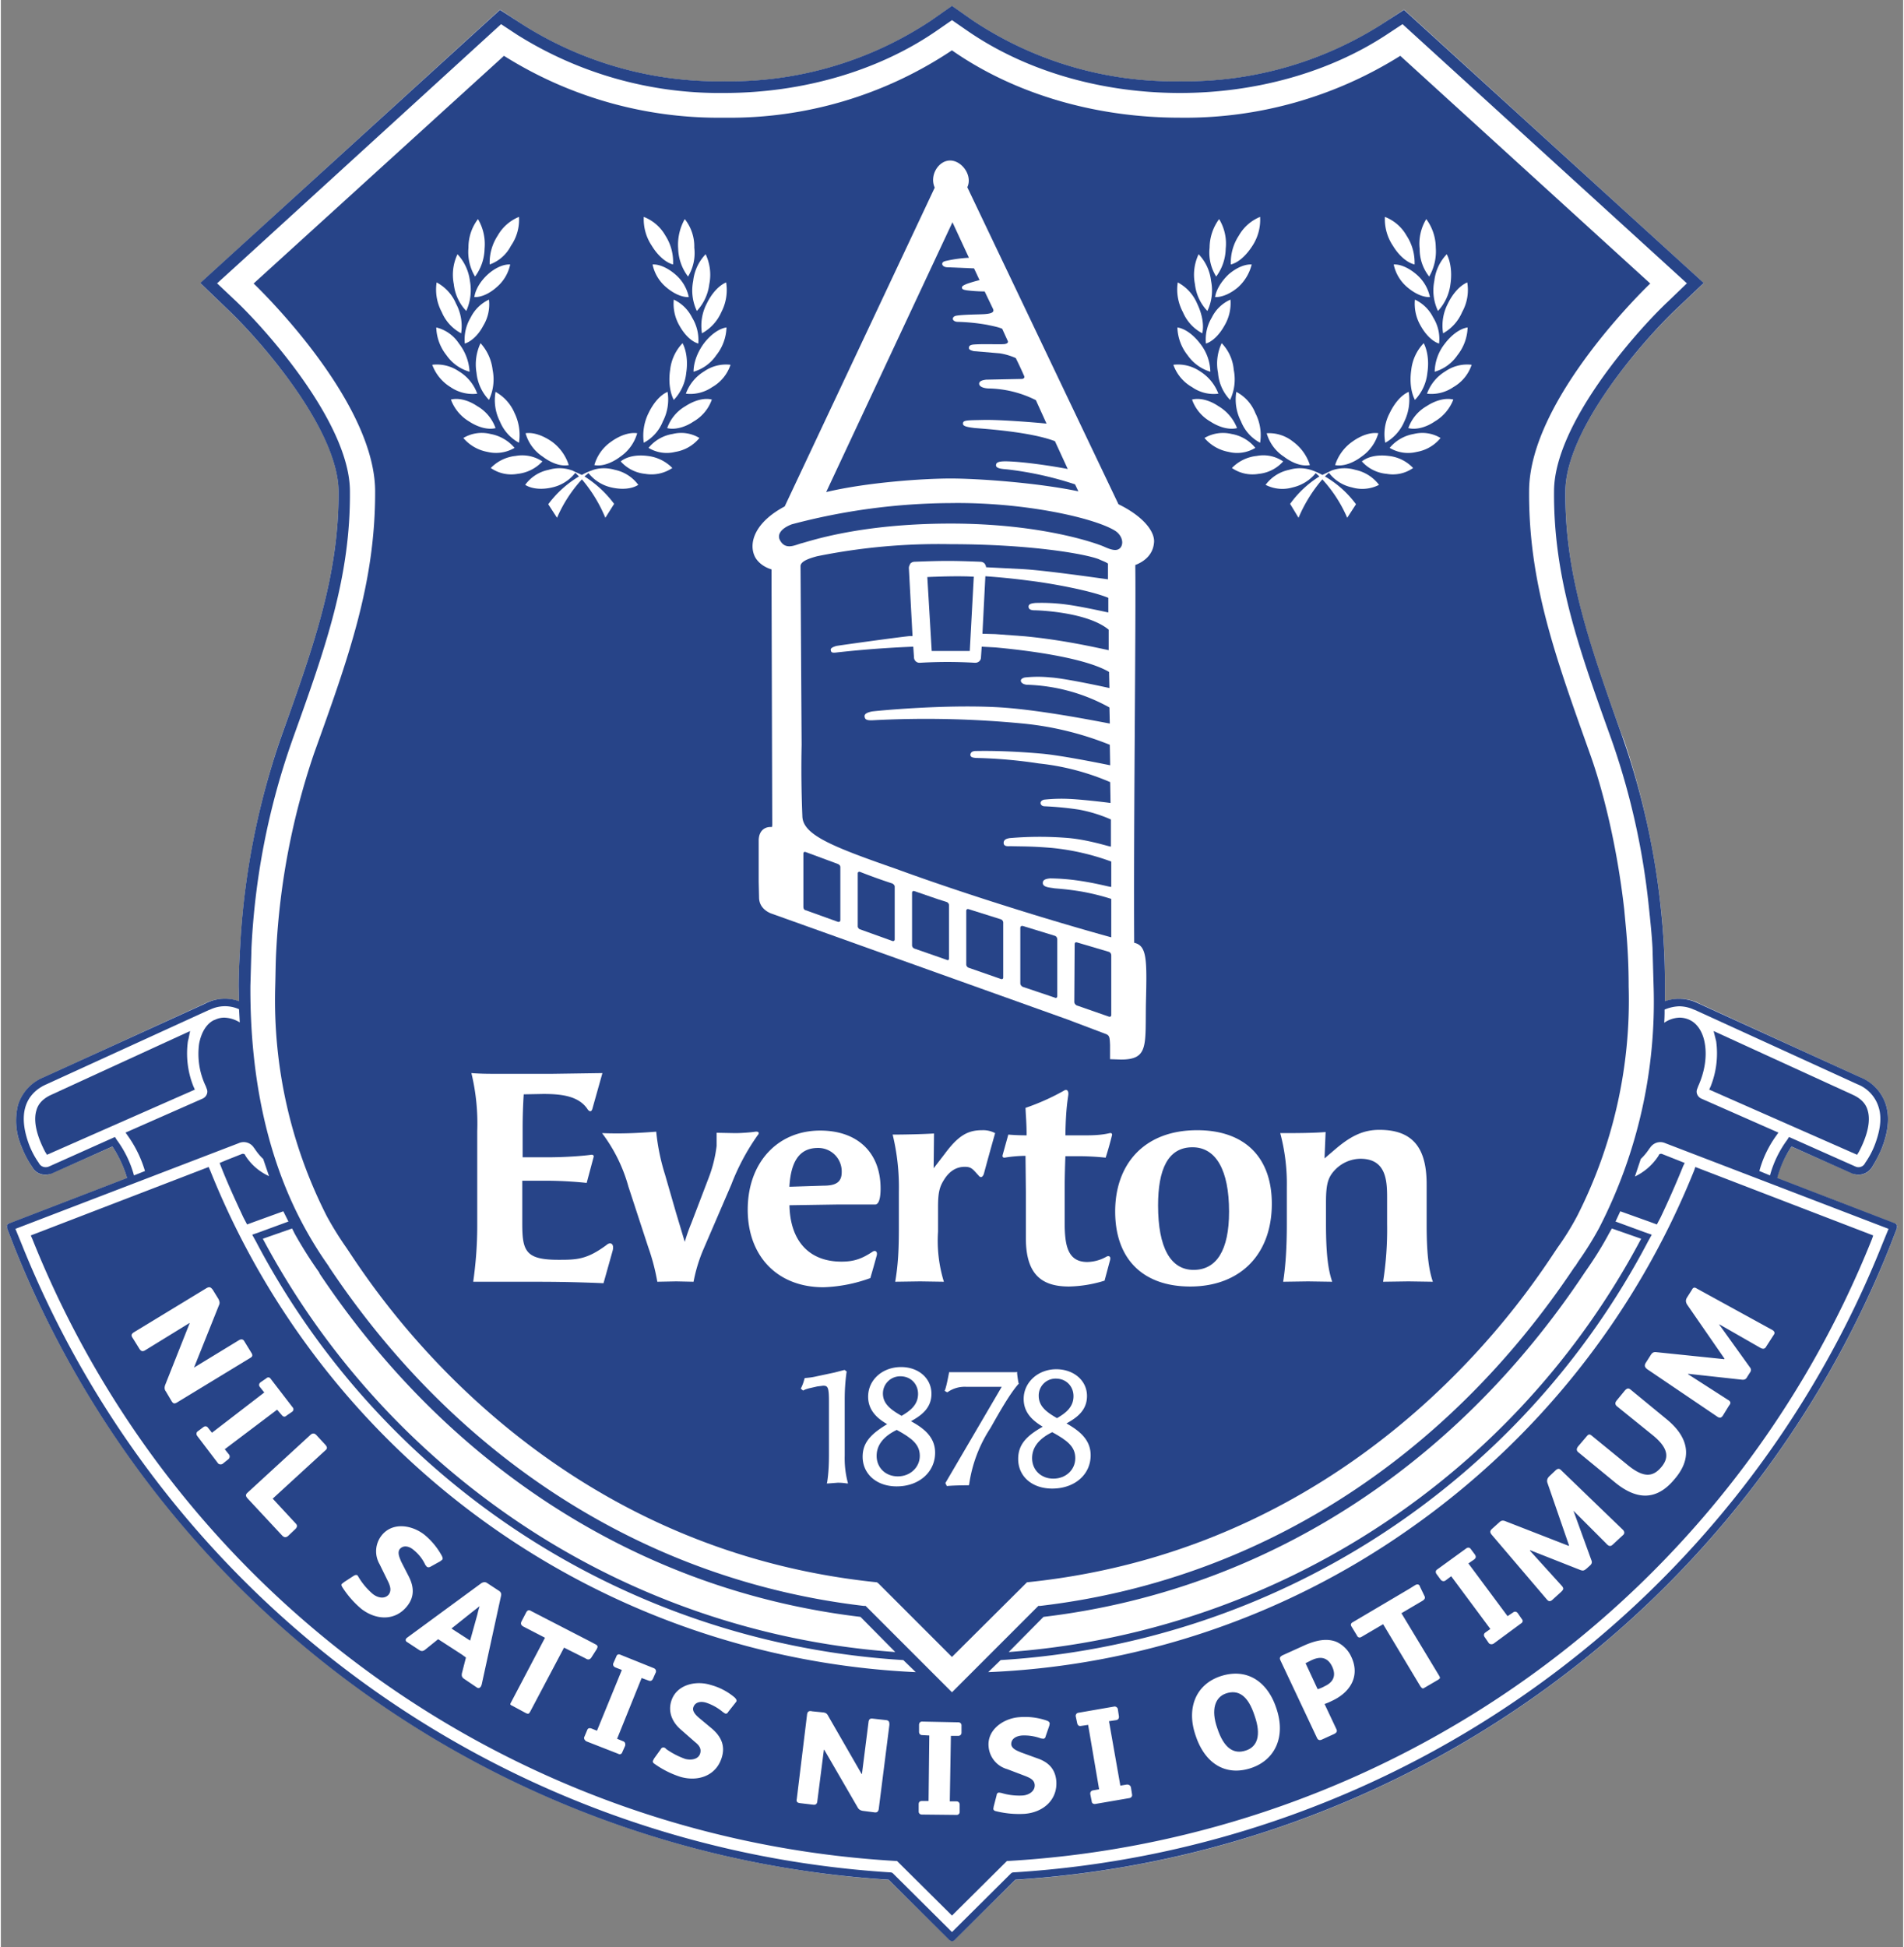 <svg xmlns="http://www.w3.org/2000/svg" xml:space="preserve" width="312" height="319" viewBox="0 0 324.85 332.438"><rect x="0" y="0" width="324.85" height="332.438" fill="#808080" stroke="none"/><path d="M0 0c-.001.003-.003.005-.006.005l-.322.124a.278.278 0 0 0 .04.086l.166-.073A.035.035 0 0 1-.105.138c.015 0 .029.008.037.021.004.007.017.028.028.055.016.043.02.082.01.114A.12.12 0 0 1-.1.404l-.443.203-.003.002a.125.125 0 0 1-.088.003v.042a1.93 1.93 0 0 1-.012.22 2.162 2.162 0 0 1-.099.449l-.008.02c-.087.242-.155.434-.153.663.001.173.217.415.3.494l.078.074-.819.747-.065-.043a1 1 0 0 0-.547-.153.991.991 0 0 0-.566.166l-.057.04-.057-.04a.994.994 0 0 0-.566-.166 1 1 0 0 0-.547.153l-.065.043-.74-.675-.079-.072.077-.074c.083-.079.299-.321.301-.494.001-.229-.067-.421-.154-.663l-.007-.02A2.096 2.096 0 0 1-4.527.76c-.002-.036-.004-.072-.004-.106l.001-.042a.121.121 0 0 1-.087-.003h-.001l-.003-.002-.443-.203a.12.12 0 0 1-.07-.076.178.178 0 0 1 .01-.114.302.302 0 0 1 .029-.055.04.04 0 0 1 .053-.017l.166.073a.304.304 0 0 0 .04-.086l-.322-.124c-.003 0-.005-.002-.006-.005a.011.011 0 0 1 0-.008l.019-.049a2.765 2.765 0 0 1 2.39-1.731l.166-.164a.01.01 0 0 1 .007-.003.01.01 0 0 1 .007.003l.166.164A2.76 2.76 0 0 1-.019-.057L0-.008A.011.011 0 0 1 0 0" style="fill:#fff;fill-opacity:1;fill-rule:nonzero;stroke:none" transform="matrix(62.5 0 0 -62.5 323.803 209.206)"/><path d="M0 0a.243.243 0 0 0-.015.123l.002.008.004.02-.379-.174c-.022-.01-.036-.024-.041-.043-.012-.04.013-.092.024-.113L-.4-.187l.404.178L0 0z" style="fill:#274488;fill-opacity:1;fill-rule:nonzero;stroke:none" transform="matrix(62.5 0 0 -62.5 32.878 185.475)"/><path d="M0 0a.243.243 0 0 1 .015.123L.013.131l-.005.02.38-.174c.022-.01.036-.024.041-.043.012-.04-.013-.092-.024-.113L.4-.187l-.404.178L0 0z" style="fill:#274488;fill-opacity:1;fill-rule:nonzero;stroke:none" transform="matrix(62.5 0 0 -62.5 291.984 185.475)"/><path d="m0 0-.059-.047.051-.033.02.072a.218.218 0 0 0 .006.022L0 0" style="fill:#274488;fill-opacity:1;fill-rule:nonzero;stroke:none" transform="matrix(62.5 0 0 -62.5 80.634 275.113)"/><path d="M0 0c-.03-.01-.042-.044-.024-.095.018-.055.045-.072.078-.061.031.01.043.041.024.095C.06-.005.033.011 0 0" style="fill:#274488;fill-opacity:1;fill-rule:nonzero;stroke:none" transform="matrix(62.5 0 0 -62.5 209.228 289.131)"/><path d="m0 0-.016-.008.033-.071a.084.084 0 0 1 .019.008c.024.011.032.029.021.053C.045.008.025.012 0 0" style="fill:#274488;fill-opacity:1;fill-rule:nonzero;stroke:none" transform="matrix(62.5 0 0 -62.5 223.803 283.469)"/><path d="M0 0a.638.638 0 0 1-.081.02c-.042.007-.067.008-.075.009-.009.002-.032.002-.031.015 0 .009.01.011.02.012A.587.587 0 0 0-.09.05C-.035.042 0 .031 0 .033v.069a.652.652 0 0 1-.16.037c-.056.005-.082.004-.115.005-.006 0-.019-.002-.019.009s.012.012.016.013a.949.949 0 0 0 .152.001c.062-.004.125-.026.125-.024v.074a.393.393 0 0 1-.088.027.888.888 0 0 1-.093.009c-.007 0-.01.004-.011.007-.001.005.002.009.009.011a.44.44 0 0 0 .071.002c.024-.001.082-.007.111-.011l-.001.057A.67.67 0 0 1-.198.37 1.311 1.311 0 0 1-.37.385c-.007.001-.014.001-.015.008 0 .006.004.011.015.011.01 0 .075.002.177-.007.049-.004.146-.023.19-.032l-.001.056a.858.858 0 0 1-.237.058 2.76 2.76 0 0 1-.41.009C-.67.487-.673.491-.674.498c-.001.007.006.011.02.014.014.002.192.019.336.012.109-.005.266-.036.314-.045l-.001.044a.496.496 0 0 1-.226.062C-.24.586-.246.59-.247.595c-.001.005.005.009.012.01a.34.34 0 0 0 .069 0c.034-.002.125-.021.161-.029L-.006.62c-.061.036-.202.057-.311.067l-.037.002L-.356.66c0-.009-.007-.015-.016-.015a1.268 1.268 0 0 1-.151 0h-.001A.015.015 0 0 0-.539.66l-.002.029A2.928 2.928 0 0 1-.743.674C-.754.673-.765.67-.766.678c-.002.005.001.009.015.013.011.002.162.023.2.027h.008l-.01.186c0 .004.002.008.004.012a.016.016 0 0 0 .011.005c.078.003.105.003.181 0A.016.016 0 0 0-.346.916a.021.021 0 0 0 .004-.01l.098-.005c.059-.003.198-.023.235-.028v.043c-.007.005-.017.008-.025.012-.039.015-.19.041-.405.041A1.67 1.67 0 0 1-.804.936C-.826.93-.85.922-.849.908l.003-.487A3.154 3.154 0 0 1-.844.226c.001-.051.081-.083.256-.144.183-.067.414-.139.588-.187V0" style="fill:#274488;fill-opacity:1;fill-rule:nonzero;stroke:none" transform="matrix(62.5 0 0 -62.5 189.622 153.475)"/><path d="m0 0-.088.027C-.092.028-.095.026-.095.022V-.13c0-.004.003-.007.006-.009L0-.169c.003-.002.006.001.006.004v.156C.006-.005.003-.001 0 0" style="fill:#274488;fill-opacity:1;fill-rule:nonzero;stroke:none" transform="matrix(62.5 0 0 -62.5 180.028 159.788)"/><path d="m0 0-.089.028C-.092.029-.095.027-.095.024v-.148c0-.003.003-.007.006-.008L0-.163c.003-.001.006 0 .006.004v.151C.006-.005.003-.001 0 0" style="fill:#274488;fill-opacity:1;fill-rule:nonzero;stroke:none" transform="matrix(62.5 0 0 -62.5 170.797 156.969)"/><path d="M0 0a1.585 1.585 0 0 0-.089.032C-.092.033-.095.031-.095.028v-.145c0-.003.003-.007.006-.008L0-.157c.003-.001.006.001.006.004v.145C.006-.005.003-.002 0 0" style="fill:#274488;fill-opacity:1;fill-rule:nonzero;stroke:none" transform="matrix(62.5 0 0 -62.5 152.266 150.856)"/><path d="m0 0-.009.019A.933.933 0 0 1-.195.06c-.012.001-.03.002-.03.011 0 .008.007.011.027.011.051-.001.133-.014.169-.021l-.035.076c-.068.026-.197.034-.22.036-.025.003-.033.006-.031.014.001.008.017.007.056.008.045.001.144-.007.172-.01l-.029.064a.298.298 0 0 1-.13.032c-.019.001-.026.008-.025.014.001.007.011.009.019.01l.097.002c.005 0 .01.003.006.01a.991.991 0 0 1-.022.047.171.171 0 0 1-.044.013l-.071.006c-.011.003-.013.005-.013.009 0 .005.003.008.013.009.025.002.071 0 .081.001.007 0 .015.003.012.009l-.015.033C-.219.449-.236.452-.25.455a.538.538 0 0 1-.08.008c-.007 0-.013.004-.013.008s.003.008.011.009c.019.003.059.003.075.004.013.001.029.003.024.014l-.023.048a.426.426 0 0 0-.048.003C-.31.55-.318.551-.318.556c-.001.005.007.008.014.011a.403.403 0 0 0 .034.01l-.015.032-.072.003c-.01 0-.015.005-.015.009 0 .004.002.007.013.009a.355.355 0 0 0 .06.008l-.045.097-.345-.737c.114.027.268.037.34.037C-.277.035-.115.024 0 0" style="fill:#274488;fill-opacity:1;fill-rule:nonzero;stroke:none" transform="matrix(62.5 0 0 -62.5 184.003 83.887)"/><path d="m0 0-.089.033c-.003.001-.006 0-.006-.004v-.147c0-.004.003-.008.006-.008L0-.158c.004 0 .006.001.006.005v.145C.006-.005.004-.002 0 0" style="fill:#274488;fill-opacity:1;fill-rule:nonzero;stroke:none" transform="matrix(62.5 0 0 -62.5 142.984 147.531)"/><path d="M0 0c-.036.011-.053.018-.089.03C-.092.031-.095.029-.095.026v-.145c0-.003.003-.007.006-.008L0-.158c.003-.002.006 0 .006.003v.147C.006-.005.003-.001 0 0" style="fill:#274488;fill-opacity:1;fill-rule:nonzero;stroke:none" transform="matrix(62.5 0 0 -62.5 161.54 154.012)"/><path d="M0 0a.064.064 0 0 1-.065.066c-.052 0-.074-.039-.078-.106l.094.003C-.014-.037 0-.026 0 0" style="fill:#274488;fill-opacity:1;fill-rule:nonzero;stroke:none" transform="matrix(62.5 0 0 -62.5 143.59 200.125)"/><path d="M0 0c-.068 0-.094-.062-.094-.159 0-.115.034-.176.097-.176S.1-.281.1-.176C.1-.062.064 0 0 0" style="fill:#274488;fill-opacity:1;fill-rule:nonzero;stroke:none" transform="matrix(62.5 0 0 -62.5 203.49 195.881)"/><path d="M0 0a.512.512 0 0 0 .091-.005C.126-.01.177-.021.2-.026v.04c-.048.02-.158.04-.217.047a1.913 1.913 0 0 1-.119.012l-.008-.157.035-.001.081-.006c.104-.01.191-.03.229-.038v.056C.142-.024.006-.02-.002-.02c-.008 0-.016.002-.016.01s.01.009.018.01" style="fill:#274488;fill-opacity:1;fill-rule:nonzero;stroke:none" transform="matrix(62.5 0 0 -62.5 176.622 102.95)"/><path d="M0 0c.018.004.156.054.408.054.251 0 .401-.055.419-.063.02-.009.038-.015.047 0C.882.006.872.025.858.034.803.069.61.113.408.11A1.72 1.72 0 0 1-.026.052C-.055.041-.067.024-.058.008-.043-.019-.018-.005 0 0" style="fill:#274488;fill-opacity:1;fill-rule:nonzero;stroke:none" transform="matrix(62.5 0 0 -62.5 136.69 92.769)"/><path d="m0 0-.088.026C-.092.027-.094.025-.094.021l-.001-.158c0-.004.003-.007.006-.009L0-.177c.003-.001.006.001.006.004v.164C.006-.005.003-.001 0 0" style="fill:#274488;fill-opacity:1;fill-rule:nonzero;stroke:none" transform="matrix(62.5 0 0 -62.5 189.247 162.525)"/><path d="M0 0h.104l.011.203C.067.206-.012.202-.012.202L0 0z" style="fill:#274488;fill-opacity:1;fill-rule:nonzero;stroke:none" transform="matrix(62.5 0 0 -62.5 158.96 111.15)"/><path d="M0 0c.025-.053-.003-.098-.054-.121a.154.154 0 0 0-.019-.008l.032-.068c.003-.006.002-.01-.006-.014L-.08-.226c-.006-.003-.011-.002-.014.005l-.099.21c-.004.008-.002.011.005.015l.053.024c.038.018.068.023.094.013A.082.082 0 0 0 0 0m.917.963C.914.969.913.974.917.981l.014.022c.003.006.007.007.013.003L1.15.893c.007-.004.008-.009.004-.014l-.02-.031C1.13.84 1.124.84 1.116.845l-.11.063h-.001l.084-.117c.005-.006.003-.011 0-.015L1.082.765C1.079.759 1.075.756 1.067.757L.921.773.92.772l.109-.07c.009-.005.008-.01.003-.016L1.016.66C1.012.653 1.007.651 1 .656l-.192.13C.801.792.801.796.804.802l.014.022c.005.008.009.009.017.008l.184-.019.001.001-.103.149zM.824.605l-.099.08C.72.69.721.695.725.7l.023.028C.753.733.757.735.763.73L.864.647C.927.594.929.538.883.485.835.427.781.427.721.476L.62.559C.614.564.616.57.62.575l.023.027c.005.006.008.007.014.002l.098-.08C.8.487.825.492.847.518.868.543.868.569.824.605M.536.475C.534.481.535.487.541.493L.559.51c.006.005.01.004.014 0L.742.347.743.346C.747.341.747.336.742.332L.715.307C.708.3.703.302.696.31L.607.399.656.264C.659.257.656.253.653.25L.643.241C.637.236.634.234.626.237L.489.291.488.29.575.194C.582.186.579.183.573.177L.551.157C.545.151.54.15.535.156L.534.157l-.15.176C.378.34.379.344.384.349l.02.018C.41.373.415.373.422.37L.594.303l.001.001-.059.171zM.427.111l.015.01c.005.004.01.002.013-.002L.466.103A.007.007 0 0 0 .465.092L.389.036C.384.033.379.034.376.037L.365.053C.361.058.362.063.366.066l.014.01L.273.22.257.208C.252.205.247.207.244.211L.233.226C.23.23.23.235.234.238l.08.058C.318.299.323.299.326.295L.338.279C.341.274.341.27.336.266L.32.255.427.111zM.239-.05C.244-.058.243-.059.237-.063L.201-.084C.195-.088.194-.087.189-.081l-.102.17L.029.055C.023.051.018.052.015.059L.001.082c-.004.006-.002.01.004.013l.154.091.016.01C.181.199.184.198.187.194V.193L.2.166C.203.16.2.156.193.152L.137.119.239-.05zm-.596-.003c.074.024.129-.017.152-.087.027-.078-.003-.142-.069-.164-.07-.023-.126.013-.151.088-.026.074-.001.14.068.163m-.274-.299.018.003c.006 0 .01-.003.011-.008l.003-.019c.001-.005-.002-.009-.007-.01l-.093-.016c-.005-.001-.01.002-.01.006l-.004.02c-.001.006.002.01.007.011l.017.003-.03.176-.02-.003c-.006-.001-.009.003-.01.008l-.004.019c0 .004.002.008.007.009l.098.017c.005.001.009-.003.01-.006l.003-.02c.001-.006-.002-.01-.007-.011l-.02-.003.031-.176zm-.298.112c.002-.012.017-.017.026-.021l.044-.016c.03-.01.05-.028.053-.062.004-.052-.036-.086-.086-.09a.26.26 0 0 0-.078.007c-.006.001-.008.004-.008.007l.001.006.008.031c0 .003.002.007.007.007l.006-.001a.168.168 0 0 1 .058-.007c.016.001.034.011.033.029-.001.014-.013.019-.025.024l-.05.019a.07.07 0 0 0-.051.062c-.004.046.041.077.084.08a.182.182 0 0 0 .074-.009c.006-.002.008-.004.009-.008l-.001-.006-.01-.029c-.001-.005-.003-.006-.006-.007l-.007.001a.133.133 0 0 1-.051.008C-.914-.216-.93-.223-.929-.24M-3.174.912l-.122-.075c-.007-.004-.011-.002-.015.004l-.018.029c-.005.007-.005.011.002.016l.199.121c.009.005.012.002.017-.004l.016-.026c.003-.007.004-.011.001-.017l-.068-.17.123.075c.007.004.012.002.015-.004l.019-.031C-3 .822-3.004.819-3.009.816l-.199-.121c-.008-.005-.011-.003-.015.003l-.016.027c-.004.005-.004.011-.002.017l.067.169v.001zm.108-.36c.003-.005.001-.01-.003-.013l-.015-.012c-.003-.002-.009-.002-.012.001l-.057.075c-.004.005-.002.01 0 .012l.016.012c.005.004.01.003.013-.001l.011-.014.143.11-.012.015c-.004.005-.002.01.002.013l.016.011A.007.007 0 0 0-2.953.76l.06-.078c.004-.004.003-.009 0-.012l-.016-.011c-.005-.005-.01-.003-.013.001l-.013.015-.143-.108.012-.015zm.182-.188c.005-.005.004-.01-.001-.015l-.02-.019c-.006-.005-.011-.004-.016.001l-.095.102c-.005.006-.006.01.001.016l.172.158c.005.004.01.004.015-.001l.025-.027c.005-.006.006-.01 0-.015l-.144-.132.063-.068zm.253-.16-.024.049a.07.07 0 0 0 .006.079c.03.037.083.028.117.001a.196.196 0 0 0 .047-.057c.003-.006.003-.009.001-.011l-.005-.004-.027-.015c-.004-.002-.007-.002-.01 0l-.004.005a.113.113 0 0 1-.031.04c-.011.01-.028.016-.039.003-.007-.01 0-.024.004-.034l.021-.041c.014-.028.016-.055-.005-.081C-2.613.097-2.665.1-2.705.131a.26.26 0 0 0-.051.058C-2.76.195-2.76.198-2.757.2l.005.004.026.017c.004.002.007.004.011.001l.003-.005a.185.185 0 0 1 .038-.045c.012-.01.032-.016.044-.002.008.011.004.023-.001.034m.201-.198-.054.035-.011.007-.036-.029C-2.535.016-2.54.014-2.546.018l-.035.023c-.003.002-.003.005-.002.008l.003.003.203.149c.005.003.01.004.015.001l.032-.021c.007-.004.008-.009.007-.014l-.053-.243-.002-.005c-.003-.004-.006-.006-.011-.003l-.034.023c-.008.005-.008.01-.007.016l.011.043-.011.008zm.167.077c-.006.004-.007.008-.004.014l.013.025c.003.005.007.007.013.003l.159-.082.017-.009c.006-.003.007-.007.004-.011V.022l-.016-.025c-.005-.006-.01-.005-.016-.001l-.058.029-.092-.174c-.004-.007-.005-.008-.012-.005l-.037.02c-.007.003-.007.004-.003.011l.092.175-.06.031zm.274-.314c.005-.002.006-.007.005-.012l-.008-.018c-.001-.004-.006-.007-.011-.004l-.087.034c-.005.003-.007.008-.006.011l.008.019c.002.006.006.007.012.005l.015-.006.068.166-.018.007c-.006.003-.007.008-.005.012l.008.018c.001.004.005.007.01.005l.092-.037c.005-.002.007-.006.006-.011l-.008-.018c-.003-.006-.007-.007-.012-.005l-.019.007-.067-.166.017-.007zm.207.064.036-.03c.024-.021.036-.046.026-.078-.015-.05-.065-.067-.113-.053a.255.255 0 0 0-.07.035c-.005.003-.006.006-.005.009l.003.006.018.025c.002.004.005.006.01.005.001-.001.003-.001.005-.004a.215.215 0 0 1 .052-.027c.015-.004.036-.002.041.015.004.014-.004.023-.014.031l-.041.036c-.022.02-.033.047-.024.076.014.045.067.057.108.044a.169.169 0 0 0 .065-.034c.005-.005.006-.008.005-.011l-.003-.004-.019-.024c-.003-.005-.005-.006-.009-.005l-.006.004a.139.139 0 0 1-.044.025c-.014.005-.032.004-.037-.013-.003-.011.009-.022.016-.028m.52-.019-.029-.229c-.001-.009-.006-.011-.012-.01l-.031.004c-.007.001-.012.004-.015.01l-.091.157h-.001l-.018-.141c-.001-.008-.005-.01-.012-.009l-.034.004c-.008.001-.012.003-.01.012l.028.23c.001.009.006.011.014.009l.03-.003c.008-.001.011-.004.014-.01l.091-.158h.001l.018.142c.001.008.005.01.012.009l.036-.004c.009-.001.009-.007.009-.013M1.452 1.13A2.736 2.736 0 0 0-.923-.589.01.01 0 0 1-.93-.592l-.161-.16-.161.16a.01.01 0 0 1-.007.003A2.743 2.743 0 0 0-3.634 1.13l-.016.039.61.234a.033.033 0 0 0 .042-.013l.001-.001c.004-.006.012-.018.024-.029l.016-.047a.15.15 0 0 0-.064.055l-.002.004a.008.008 0 0 1-.005.002h-.002l-.043-.017-.019-.008.003-.008.004-.01c.018-.045.038-.088.058-.131l.01-.019.019.007.08.029.014-.028-.079-.029-.02-.007.01-.018A2.145 2.145 0 0 1-1.224-.009l.034-.033a2.185 2.185 0 0 0-1.928 1.371l-.004.009-.486-.187.004-.009a2.709 2.709 0 0 1 2.363-1.7l.143-.142.007-.007.15.149a2.71 2.71 0 0 1 2.364 1.7l.003.009-.486.187-.003-.009A2.194 2.194 0 0 0 .153.345 2.155 2.155 0 0 0-.992-.042l.034.033A2.145 2.145 0 0 1 .811 1.135l.01.018-.02.007-.079.029.013.028.081-.029.019-.007.01.019a2.593 2.593 0 0 1 .062.141l.004.008-.02.008-.043.017H.845a.008.008 0 0 1-.004-.002l-.002-.004a.158.158 0 0 0-.064-.056l.016.048c.011.01.02.023.024.029l.001.001c.009.014.026.02.042.013l.61-.234-.016-.039zm-4.825.282-.005.008-.181-.081c-.011-.004-.022 0-.027.01a.227.227 0 0 0-.027.051c-.01.027-.02.066-.01.101.008.028.028.05.058.063l.444.203.003.001a.094.094 0 0 0 .079.001l.002-.036a.086.086 0 0 1-.042.013.058.058 0 0 1-.026-.006l-.003-.001c-.02-.01-.034-.033-.04-.064a.204.204 0 0 1 .018-.116l.003-.008c.004-.01-.001-.021-.011-.026l-.211-.093.007-.01a.325.325 0 0 0 .046-.095l-.03-.012a.293.293 0 0 1-.047.097M-1.246.013a2.113 2.113 0 0 0-1.059.375 2.153 2.153 0 0 0-.669.754l.08.028.007-.014a1.13 1.13 0 0 1 .067-.106l.001-.003c.357-.534.881-.867 1.478-.938l.095-.096zm.167-.408c.006 0 .009-.004.009-.009v-.02a.008.008 0 0 0-.008-.008l-.095.001c-.006 0-.009.004-.009.008v.02c0 .007.004.009.009.009h.018l.002.179-.019.001c-.006 0-.009.004-.009.009v.019c0 .005.003.009.008.009l.099-.002c.006 0 .009-.004.009-.008v-.02c0-.006-.004-.009-.009-.009h-.02l-.003-.179h.018zM.712 1.17l.08-.028A2.133 2.133 0 0 0-.936.013l.095.096C-.244.18.28.513.636 1.047l.002.003.009.013c.02.029.04.061.057.093l.008.014m-3.717.767a1.99 1.99 0 0 0 .107.554l.007.02c.088.245.157.439.155.674-.001.183-.224.435-.31.517l-.053.05.054.049.722.659.044-.029a1.04 1.04 0 0 1 .565-.159c.218 0 .426.062.584.172l.039.027.039-.027c.158-.11.365-.172.584-.172.208 0 .409.057.564.159l.044.029.777-.708-.053-.051c-.086-.081-.309-.333-.31-.516-.002-.235.067-.429.155-.674l.007-.02a1.99 1.99 0 0 0 .097-.442c.004-.038.008-.075.01-.112l.003-.105a1.35 1.35 0 0 0-.149-.661.907.907 0 0 0-.056-.09l-.009-.014-.002-.002C.258.537-.26.208-.85.139h-.005l-.236-.236-.236.236h-.005c-.59.069-1.109.398-1.461.926l-.001.002-.009.013c-.02.029-.039.06-.056.091-.1.182-.15.405-.149.661l.003.105m3.861-.169a.113.113 0 0 0 .04.009.099.099 0 0 0 .04-.009l.003-.001.444-.203a.098.098 0 0 0 .058-.063c.011-.035 0-.074-.01-.101a.227.227 0 0 0-.027-.051.02.02 0 0 0-.026-.01l-.182.081-.005-.008a.293.293 0 0 1-.047-.097l-.029.012c.007.026.02.06.045.095l.007.01-.211.093c-.01.005-.015.016-.011.026l.003.008c.018.04.024.081.018.116-.005.031-.02.054-.04.064l-.002.001a.066.066 0 0 1-.027.006.078.078 0 0 1-.042-.014.445.445 0 0 1 .001.036m.635-.589a.012.012 0 0 1-.005.005l-.322.124a.282.282 0 0 0 .039.086l.166-.074a.05.05 0 0 1 .017-.003c.015 0 .029.008.037.021.004.007.017.027.028.055.016.043.02.081.01.114a.12.12 0 0 1-.07.076l-.443.202a.118.118 0 0 1-.091.006v.041a1.938 1.938 0 0 1-.012.22 2.06 2.06 0 0 1-.1.449l-.007.02c-.086.243-.155.435-.153.663.001.173.217.416.3.495l.078.074-.819.746-.065-.042a1 1 0 0 0-.547-.153.991.991 0 0 0-.566.166l-.057.04-.057-.04a.994.994 0 0 0-.566-.166 1 1 0 0 0-.547.153l-.065.042-.74-.674-.079-.072.077-.074c.083-.079.299-.322.301-.495.001-.228-.067-.42-.154-.663l-.007-.02a2.08 2.08 0 0 1-.108-.562c-.002-.036-.004-.072-.004-.107l.001-.041a.115.115 0 0 1-.087-.004h-.001l-.003-.002-.443-.202a.12.12 0 0 1-.07-.076.178.178 0 0 1 .01-.114.27.27 0 0 1 .029-.055.04.04 0 0 1 .036-.021.05.05 0 0 1 .017.003l.166.074a.317.317 0 0 0 .04-.086l-.322-.124a.01.01 0 0 1-.006-.005v-.008l.019-.049a2.76 2.76 0 0 1 2.39-1.731l.166-.165c.002-.001.004-.003.007-.003s.006.002.007.003l.166.165a2.76 2.76 0 0 1 2.39 1.731l.019.049v.008" style="fill:#274488;fill-opacity:1;fill-rule:nonzero;stroke:none" transform="matrix(62.5 0 0 -62.5 230.61 282.875)"/><path d="M0 0c.022.013.045.029.045.06 0 .027-.02.048-.048.048A.047.047 0 0 1-.051.061C-.051.032-.028.016 0 0" style="fill:#274488;fill-opacity:1;fill-rule:nonzero;stroke:none" transform="matrix(62.5 0 0 -62.5 153.816 241.738)"/><path d="M0 0a.106.106 0 0 0-.072-.018.118.118 0 0 0 .05.061.105.105 0 0 0 .072.018A.11.11 0 0 0 0 0m-.051-.094c-.025-.017-.052-.023-.072-.018a.112.112 0 0 0 .05.06c.026.017.053.023.073.018a.12.12 0 0 0-.051-.06M-.1-.177a.098.098 0 0 0-.074.011.11.11 0 0 0 .066.038.096.096 0 0 0 .073-.011A.107.107 0 0 0-.1-.177m-.023-2.266-.069-.001a.917.917 0 0 1 .011.158v.073c0 .048-.004.105-.073.105a.098.098 0 0 1-.067-.028c-.021-.021-.027-.039-.027-.091v-.059c0-.077.005-.123.017-.158l-.066.001-.068-.001c.007.045.01.097.01.158v.102a.535.535 0 0 1-.018.146c.037 0 .088 0 .124.003l-.003-.072.034.029c.041.034.074.049.116.049.096 0 .129-.055.129-.149v-.108c0-.077.005-.123.017-.158l-.067.001m-.596-.014c-.129 0-.205.075-.205.205 0 .128.078.222.224.222.13 0 .204-.074.204-.201 0-.139-.087-.226-.223-.226m-.214.412a.94.94 0 0 0-.017-.06.72.72 0 0 1-.073.004h-.037a2.658 2.658 0 0 1-.002-.085v-.094c0-.063.007-.11.062-.11a.11.11 0 0 1 .053.015c.004.002.012.002.009-.01l-.015-.056a.349.349 0 0 0-.097-.016c-.072 0-.118.03-.118.132v.127l-.001.098a.363.363 0 0 1-.057-.005c-.002 0-.008 0-.005.009l.015.054a.584.584 0 0 1 .05-.002c0 .033-.002.05-.003.075a.63.63 0 0 1 .105.047c.009.006.013-.002.012-.011-.001-.01-.007-.037-.008-.111h.058c.02 0 .042.001.063.006.004.001.008-.001.006-.007m-.163-.964c-.055 0-.093.033-.093.081 0 .041.025.064.067.088-.026.016-.052.037-.052.076 0 .045.039.081.089.081.048 0 .084-.031.084-.073 0-.039-.027-.059-.056-.075.035-.02.066-.044.066-.087 0-.053-.044-.091-.105-.091m-.227.011L-1.324-3h-.002s-.036 0-.057-.002h-.001l-.004.008.154.263h-.097a.081.081 0 0 1-.05-.014l-.002-.001-.007.004.001.002c.005.014.009.038.011.047v.002h.183l.003.001v-.003a.27.27 0 0 1 .004-.028l.001-.001-.001-.001c-.024-.027-.052-.077-.077-.121a.377.377 0 0 1-.058-.154m-.069.554-.065.001-.068-.001c.008.047.01.088.01.147v.1a.608.608 0 0 1-.017.155c.031 0 .08.001.113.003l-.001-.095.03.039c.037.05.063.065.102.065a.07.07 0 0 0 .036-.008 8.079 8.079 0 0 1-.031-.112c-.002-.005-.007-.013-.014-.004-.016.017-.019.024-.038.024-.024 0-.043-.013-.057-.036-.012-.019-.016-.035-.016-.074v-.067a.38.38 0 0 1 .016-.137m-.129-.559c-.055 0-.093.034-.093.081 0 .041.026.064.067.089-.026.015-.052.037-.052.075 0 .046.039.081.09.081.048 0 .083-.031.083-.073 0-.039-.027-.059-.056-.075.035-.019.066-.043.066-.086 0-.053-.044-.092-.105-.092m-.136.008a.147.147 0 0 1-.025.002l-.026-.002h-.004l.001.003c.004.025.005.05.005.078v.142c0 .04-.003.044-.016.044l-.016-.002-.022-.005c-.007-.002-.011-.003-.016-.006h-.001l-.006.005.001.002a.12.12 0 0 1 .009.025l.001.002h.001c.012.001.02.002.033.005l.047.01.027.007h.001l.006-.005-.001-.001a.548.548 0 0 1-.005-.074v-.154a.26.26 0 0 1 .008-.072l.001-.004h-.003zm-.271.748c0 .128.081.216.198.216.102 0 .165-.06.165-.158 0-.008 0-.044-.015-.044h-.104l-.13-.002c.002-.098.054-.154.142-.154.035 0 .056.008.085.027.007.005.015.001.011-.012a3.222 3.222 0 0 0-.017-.06.41.41 0 0 0-.128-.025c-.127 0-.207.086-.207.212m-.123-.113a.432.432 0 0 1-.025-.084l-.047.001-.052-.001a.58.58 0 0 1-.025.095l-.054.165a.433.433 0 0 1-.072.146c.054-.002.096 0 .148.004a.579.579 0 0 1 .024-.117l.03-.104.024-.08a.502.502 0 0 0 .018.051l.047.123a.364.364 0 0 1 .022.088v.036l.051-.001c.016 0 .043.002.055.004.012.001.01-.006.006-.01a.612.612 0 0 1-.072-.135l-.078-.181zm-.246.001-.025-.089c-.092.004-.153.004-.207.004h-.149c.006.043.011.093.011.155v.257a.585.585 0 0 1-.016.158c.027-.002.047-.002.067-.002h.154l.137.002-.027-.096c-.004-.016-.013-.004-.014-.002-.025.037-.075.041-.121.041l-.053-.001a1.467 1.467 0 0 1-.003-.089v-.083h.068c.05 0 .1.004.12.007.008 0 .006-.006.006-.006l-.019-.071a1.102 1.102 0 0 1-.118.006h-.058v-.116c0-.075.008-.1.098-.1.05 0 .078 0 .133.041.009.008.021.004.016-.016m-.408 2.22a.098.098 0 0 0 .074.011.113.113 0 0 0 .066-.038.1.1 0 0 0-.074-.011.113.113 0 0 0-.066.038m-.034.105c.02.005.047-.001.072-.018a.112.112 0 0 0 .05-.06c-.019-.005-.046.001-.072.018a.117.117 0 0 0-.05.06m-.051.095a.107.107 0 0 0 .073-.018.118.118 0 0 0 .05-.061A.107.107 0 0 0-2.74 0a.12.12 0 0 0-.05.061m.012.225a.117.117 0 0 0 .053-.058.13.13 0 0 0 .014-.081.117.117 0 0 0-.053.058.13.13 0 0 0-.014.081m.057.077A.131.131 0 0 0-2.687.29a.139.139 0 0 0-.01-.082.125.125 0 0 0-.034.073.131.131 0 0 0 .01.082m.03.018a.127.127 0 0 0 .026.078.135.135 0 0 0 .018-.081.132.132 0 0 0-.026-.076.13.13 0 0 0-.018.079m.033-.261a.13.13 0 0 0 .033-.073.131.131 0 0 0-.01-.082.125.125 0 0 0-.034.074.136.136 0 0 0 .011.081m-.03-.078a.115.115 0 0 0-.063.045.128.128 0 0 0-.028.076.103.103 0 0 0 .062-.044.137.137 0 0 0 .029-.077m-.013.077a.116.116 0 0 0 .016.071.106.106 0 0 0 .05.049.112.112 0 0 0-.016-.072c-.013-.025-.033-.043-.05-.048m.063.189c.02.018.043.028.061.027a.111.111 0 0 0-.037-.062c-.02-.018-.043-.028-.061-.027.003.02.016.043.037.062m.027.106a.118.118 0 0 0 .058.051.124.124 0 0 0-.022-.079.105.105 0 0 0-.058-.051.134.134 0 0 0 .022.079m.058-.566a.116.116 0 0 0-.052.058.129.129 0 0 0-.012.081.12.12 0 0 0 .052-.058.137.137 0 0 0 .012-.081m.064-.051a.108.108 0 0 0-.068-.034.098.098 0 0 0-.073.016.11.11 0 0 0 .068.033.1.1 0 0 0 .073-.015m.026.054a.127.127 0 0 0 .046-.064c-.02-.004-.046.004-.071.023a.113.113 0 0 0-.047.064c.02.003.046-.005.072-.023m.057-.079.001-.001.024-.011s.009.006.026.012c.017.007.04.009.064.002a.107.107 0 0 0 .064-.041c-.017-.011-.044-.014-.074-.007a.111.111 0 0 0-.062.039l-.011-.009a.3.3 0 0 0 .081-.075l-.024-.038a.397.397 0 0 1-.064.105.373.373 0 0 1-.068-.105l-.024.037a.288.288 0 0 0 .084.076l-.01.01a.11.11 0 0 0-.063-.04c-.029-.007-.057-.004-.074.007a.104.104 0 0 0 .064.041.101.101 0 0 0 .065-.002h.001m.105.079c.025.018.051.026.071.023a.116.116 0 0 0-.046-.064c-.025-.019-.052-.027-.071-.023a.116.116 0 0 0 .046.064m.099-.039a.112.112 0 0 0 .068-.033.102.102 0 0 0-.074-.016.103.103 0 0 0-.067.034c.016.013.043.019.073.015m.003.117c.014.029.033.05.052.058a.13.13 0 0 0-.013-.081.112.112 0 0 0-.052-.058.139.139 0 0 0 .013.081m-.013.536a.116.116 0 0 0 .059-.051.133.133 0 0 0 .021-.079c-.019.005-.041.023-.058.051a.13.13 0 0 0-.022.079m.123-.219c-.018-.001-.041.009-.062.027a.111.111 0 0 0-.037.062c.018.001.041-.009.062-.027a.111.111 0 0 0 .037-.062M-2.1.459a.12.12 0 0 0 .026-.078.124.124 0 0 0-.017-.079.132.132 0 0 0-.027.076.143.143 0 0 0 .018.081m.057-.096a.131.131 0 0 0 .01-.082.131.131 0 0 0-.034-.073.131.131 0 0 0-.01.082.125.125 0 0 0 .034.073m.056-.077A.13.13 0 0 0-2 .205a.122.122 0 0 0-.053-.058.13.13 0 0 0 .013.081c.014.029.034.05.053.058m-.11-.304a.118.118 0 0 0 .05.061.105.105 0 0 0 .072.018.11.11 0 0 0-.05-.061.106.106 0 0 0-.072-.018m-.009.138c.01-.019.015-.049.01-.081a.125.125 0 0 0-.034-.074c-.01.019-.015.049-.01.082a.125.125 0 0 0 .034.073m.058-.001c.019.025.042.041.062.044a.128.128 0 0 0-.028-.076.113.113 0 0 0-.062-.045c0 .023.009.051.028.077m-.015 0c-.018.005-.037.023-.051.048a.119.119 0 0 0-.016.072.106.106 0 0 0 .05-.049.118.118 0 0 0 .017-.071m.003-.258a.107.107 0 0 0-.066-.038.096.096 0 0 0-.073.011.107.107 0 0 0 .066.038.096.096 0 0 0 .073-.011m-.016.045c-.025-.017-.053-.023-.072-.018a.112.112 0 0 0 .05.06c.026.017.053.023.072.018a.112.112 0 0 0-.05-.06m.249-.232.41.871c-.015.033.01.074.042.074s.062-.041.047-.073l.413-.866c.07-.034.101-.077.097-.106-.003-.031-.025-.05-.051-.06.002-.157-.005-.714-.003-1.032.035-.008.035-.045.032-.165-.002-.115.008-.154-.068-.154l-.03.001v.039c-.001.02-.001.026-.012.03l-.103.039-.808.289s-.036.01-.036.045l-.001.043v.112c0 .029.019.039.036.037l.001.005-.002.699c-.036.011-.046.036-.046.036-.017.037.001.093.082.136m1.135.369a.123.123 0 0 0 .05-.061A.103.103 0 0 0-.714 0a.113.113 0 0 0-.051.061.107.107 0 0 0 .073-.018m-.061.243A.117.117 0 0 0-.7.228c.014-.029.019-.059.014-.081a.117.117 0 0 0-.053.058.13.13 0 0 0-.014.081m.057.077A.125.125 0 0 0-.662.29a.131.131 0 0 0-.01-.082.125.125 0 0 0-.034.073.131.131 0 0 0 .01.082m.03.018A.133.133 0 0 0-.64.459.129.129 0 0 0-.622.378.132.132 0 0 0-.648.302a.124.124 0 0 0-.018.079m.052-.073c.021.018.044.028.063.027A.124.124 0 0 0-.588.273C-.609.255-.633.245-.651.246c.003.02.017.043.037.062m.028.106a.118.118 0 0 0 .058.051.13.13 0 0 0-.021-.079C-.567.358-.588.34-.608.335a.134.134 0 0 0 .022.079m.058-.566a.112.112 0 0 0-.052.058.13.13 0 0 0-.013.081.112.112 0 0 0 .052-.058.131.131 0 0 0 .013-.081m-.078.024a.107.107 0 0 0 .065-.038.096.096 0 0 0-.073-.011.113.113 0 0 0-.066.038.1.1 0 0 0 .074.011m.015.016c-.02-.005-.047.001-.073.018a.112.112 0 0 0-.05.06c.02.005.047-.001.072-.018a.12.12 0 0 0 .051-.06M-.633.12A.119.119 0 0 0-.6.047a.131.131 0 0 0-.01-.082.12.12 0 0 0-.033.074.13.13 0 0 0 .01.081M-.664.042a.117.117 0 0 0-.062.045.128.128 0 0 0-.028.076c.02-.003.043-.019.062-.044A.128.128 0 0 0-.664.042m-.012.077A.116.116 0 0 0-.66.19a.103.103 0 0 0 .051.049.12.12 0 0 0-.017-.072C-.64.142-.659.124-.676.119m.211-.322a.103.103 0 0 0-.067-.034.099.099 0 0 0-.073.016.11.11 0 0 0 .068.033.096.096 0 0 0 .072-.015m.027.054a.127.127 0 0 0 .046-.064c-.02-.004-.046.004-.071.023a.113.113 0 0 0-.047.064.105.105 0 0 0 .072-.023m.08-.091.023.011.002.001a.102.102 0 0 0 .065.002.11.11 0 0 0 .065-.041.1.1 0 0 0-.074-.007.107.107 0 0 0-.063.04l-.011-.01A.28.28 0 0 0-.266-.32L-.29-.357a.373.373 0 0 1-.068.105.399.399 0 0 1-.065-.105l-.023.038a.283.283 0 0 0 .08.075l-.01.009a.114.114 0 0 0-.063-.039.1.1 0 0 0-.074.007.107.107 0 0 0 .064.041.102.102 0 0 0 .065-.002c.016-.006.026-.012.026-.012m.082.091c.025.018.051.026.071.023A.116.116 0 0 0-.251-.19c-.025-.019-.052-.027-.072-.023a.124.124 0 0 0 .047.064m.099-.039A.107.107 0 0 0-.11-.221a.096.096 0 0 0-.072-.016.103.103 0 0 0-.068.034c.016.013.043.019.073.015m.003.117c.014.029.033.05.052.058a.136.136 0 0 0-.012-.081.12.12 0 0 0-.052-.058.123.123 0 0 0 .012.081m-.013.536A.116.116 0 0 0-.128.414.134.134 0 0 0-.106.335c-.02.005-.042.023-.059.051a.13.13 0 0 0-.022.079m.123-.219C-.082.245-.105.255-.126.273a.111.111 0 0 0-.037.062c.018.001.041-.009.062-.027A.111.111 0 0 0-.064.246m-.01.213A.133.133 0 0 0-.048.381.138.138 0 0 0-.066.302a.12.12 0 0 0-.026.076.129.129 0 0 0 .018.081m.056-.096c.01-.019.015-.049.01-.082A.131.131 0 0 0-.042.208a.131.131 0 0 0-.01.082.125.125 0 0 0 .034.073M-.023.119c.019.025.042.041.062.044A.128.128 0 0 0 .011.087.113.113 0 0 0-.051.042a.128.128 0 0 0 .028.077m-.048-.08a.125.125 0 0 0-.034-.074c-.01.019-.015.049-.01.082A.125.125 0 0 0-.081.12c.01-.019.015-.049.01-.081m-.018.128a.119.119 0 0 0-.016.072.106.106 0 0 0 .05-.049.11.11 0 0 0 .016-.071c-.017.005-.036.023-.05.048m.127.119A.124.124 0 0 0 .024.205.12.12 0 0 0-.028.147a.13.13 0 0 0 .013.081c.014.029.034.05.053.058m.5-.003-.683.622A1.106 1.106 0 0 0-.747.736c-.241 0-.46.07-.623.184a1.092 1.092 0 0 0-.623-.184 1.1 1.1 0 0 0-.601.169l-.684-.622s.33-.313.332-.566c.001-.254-.074-.459-.167-.718a1.982 1.982 0 0 1-.103-.535c-.002-.033-.002-.067-.003-.101a1.3 1.3 0 0 1 .141-.628.903.903 0 0 1 .052-.084c.055-.079.502-.819 1.451-.916l.004-.003.201-.201.202.201.003.003c.949.097 1.396.837 1.451.916a.731.731 0 0 1 .052.084 1.3 1.3 0 0 1 .141.628c0 .034-.001.068-.003.101-.002.037-.006.074-.009.108-.02.177-.059.33-.094.427-.092.259-.168.464-.166.718.001.253.331.566.331.566" style="fill:#274488;fill-opacity:1;fill-rule:nonzero;stroke:none" transform="matrix(62.5 0 0 -62.5 248.04 66.094)"/><path d="M0 0c.022.013.045.029.045.06 0 .027-.02.048-.048.048A.046.046 0 0 1-.05.061C-.05.032-.028.016 0 0" style="fill:#274488;fill-opacity:1;fill-rule:nonzero;stroke:none" transform="matrix(62.5 0 0 -62.5 180.36 242.131)"/><path d="M0 0c-.037-.018-.055-.042-.055-.071 0-.032.024-.056.058-.056s.06.024.06.056C.063-.04.042-.023 0 0" style="fill:#274488;fill-opacity:1;fill-rule:nonzero;stroke:none" transform="matrix(62.5 0 0 -62.5 179.54 244.525)"/><path d="M0 0c-.037-.018-.055-.042-.055-.071 0-.032.024-.056.058-.056s.06.025.06.056S.042-.023 0 0" style="fill:#274488;fill-opacity:1;fill-rule:nonzero;stroke:none" transform="matrix(62.5 0 0 -62.5 152.99 244.138)"/></svg>